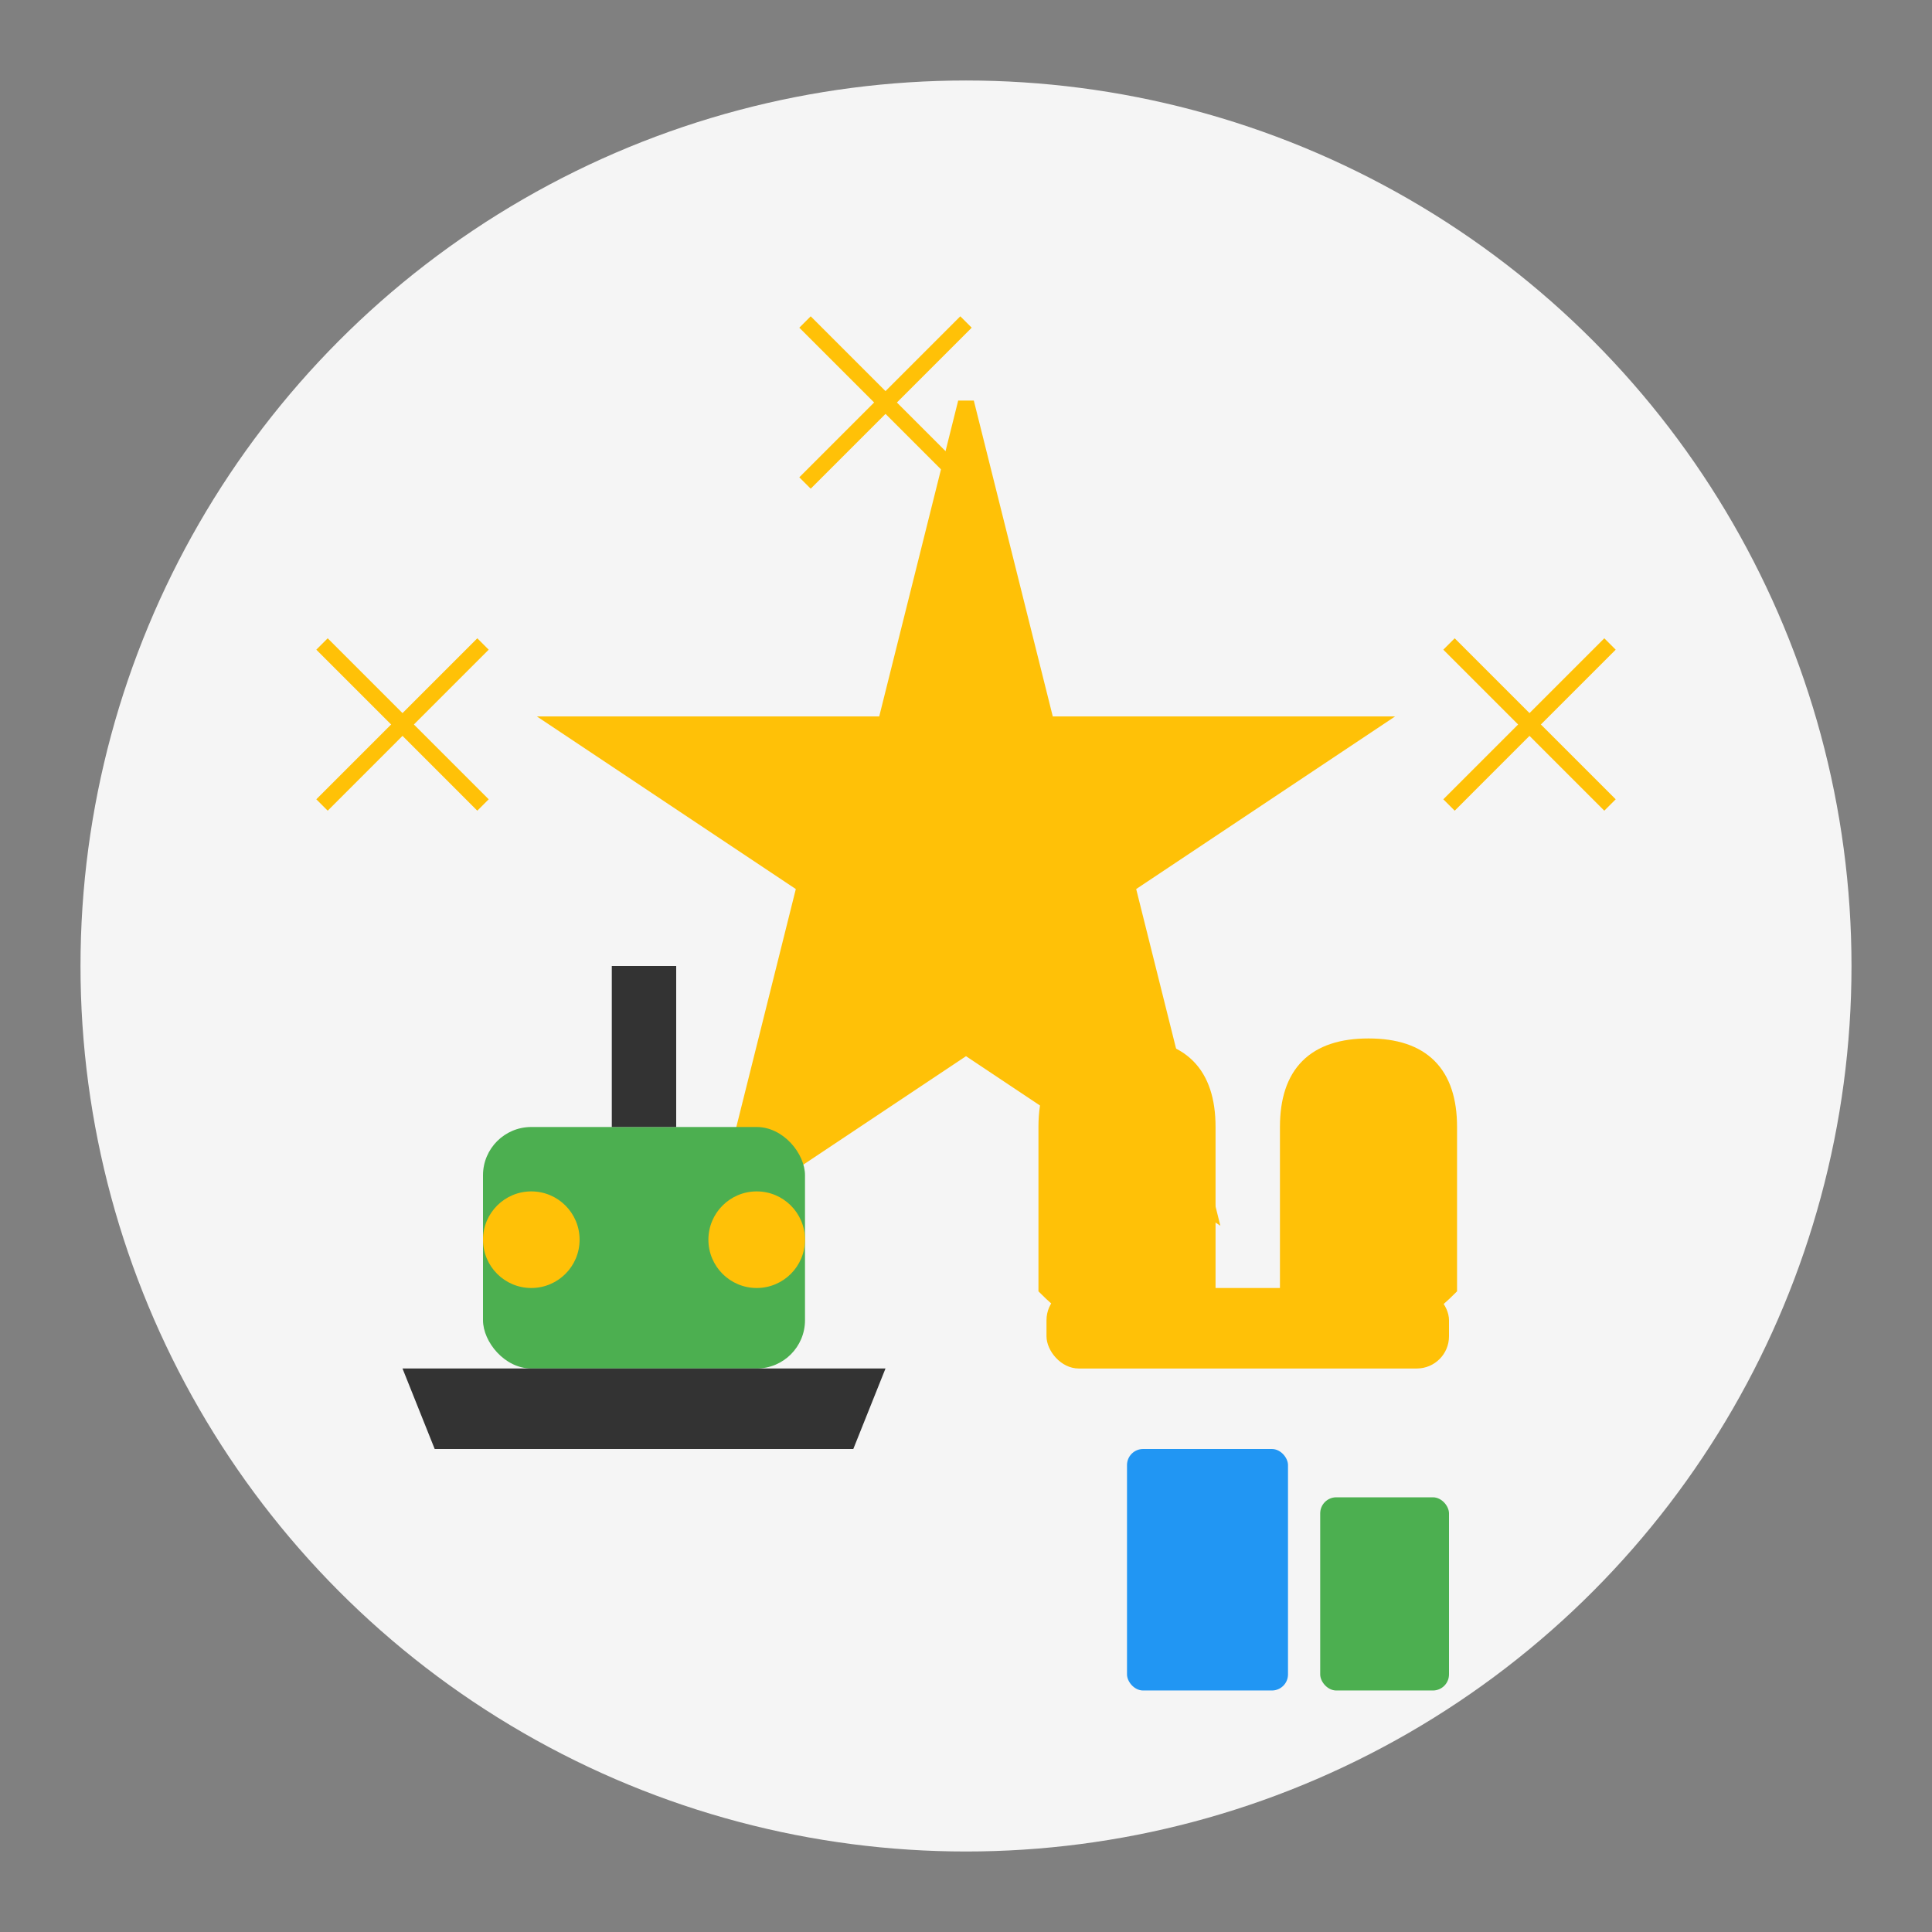 <svg xmlns="http://www.w3.org/2000/svg" width="120" height="120" viewBox="0 0 120 120">
  <rect x="0" y="0" width="120" height="120" fill="#808080" stroke="none"/>
  <style>
    .primary { fill: #4CAF50; }
    .secondary { fill: #2196F3; }
    .accent { fill: #FFC107; }
    .dark { fill: #333333; }
    .light { fill: #FFFFFF; }
    .gray { fill: #E0E0E0; }
    .bg { fill: #F5F5F5; }
  </style>

  <!-- Background Circle -->
  <circle cx="60" cy="60" r="55" class="bg" />
  
  <!-- Star Shape to represent "Special" -->
  <g>
    <path d="M60 25 L65 45 L85 45 L70 55 L75 75 L60 65 L45 75 L50 55 L35 45 L55 45 Z" class="accent" stroke="#FFC107" stroke-width="1" />
  </g>
  
  <!-- Cleaning Tools -->
  <g>
    <!-- Vacuum Cleaner -->
    <rect x="30" y="70" width="20" height="15" rx="3" class="primary" />
    <rect x="38" y="60" width="4" height="10" class="dark" />
    <path d="M25 85 L55 85 L53 90 L27 90 Z" class="dark" />
    <circle cx="33" cy="77" r="3" class="accent" />
    <circle cx="47" cy="77" r="3" class="accent" />
    
    <!-- Gloves -->
    <path d="M65 70 Q65 65, 70 65 Q75 65, 75 70 L75 80 Q70 85, 65 80 Z" class="accent" stroke="#FFC107" stroke-width="1" />
    <path d="M80 70 Q80 65, 85 65 Q90 65, 90 70 L90 80 Q85 85, 80 80 Z" class="accent" stroke="#FFC107" stroke-width="1" />
    <rect x="65" y="80" width="25" height="5" rx="2" class="accent" />
    
    <!-- Cleaning Products -->
    <rect x="70" y="90" width="10" height="15" rx="1" class="secondary" />
    <rect x="82" y="93" width="8" height="12" rx="1" class="primary" />
    
    <!-- Special Effect - Sparkle Lines -->
    <line x1="20" y1="40" x2="30" y2="50" stroke="#FFC107" stroke-width="1" />
    <line x1="20" y1="50" x2="30" y2="40" stroke="#FFC107" stroke-width="1" />
    
    <line x1="90" y1="40" x2="100" y2="50" stroke="#FFC107" stroke-width="1" />
    <line x1="90" y1="50" x2="100" y2="40" stroke="#FFC107" stroke-width="1" />
    
    <line x1="50" y1="20" x2="60" y2="30" stroke="#FFC107" stroke-width="1" />
    <line x1="50" y1="30" x2="60" y2="20" stroke="#FFC107" stroke-width="1" />
  </g>
</svg>
